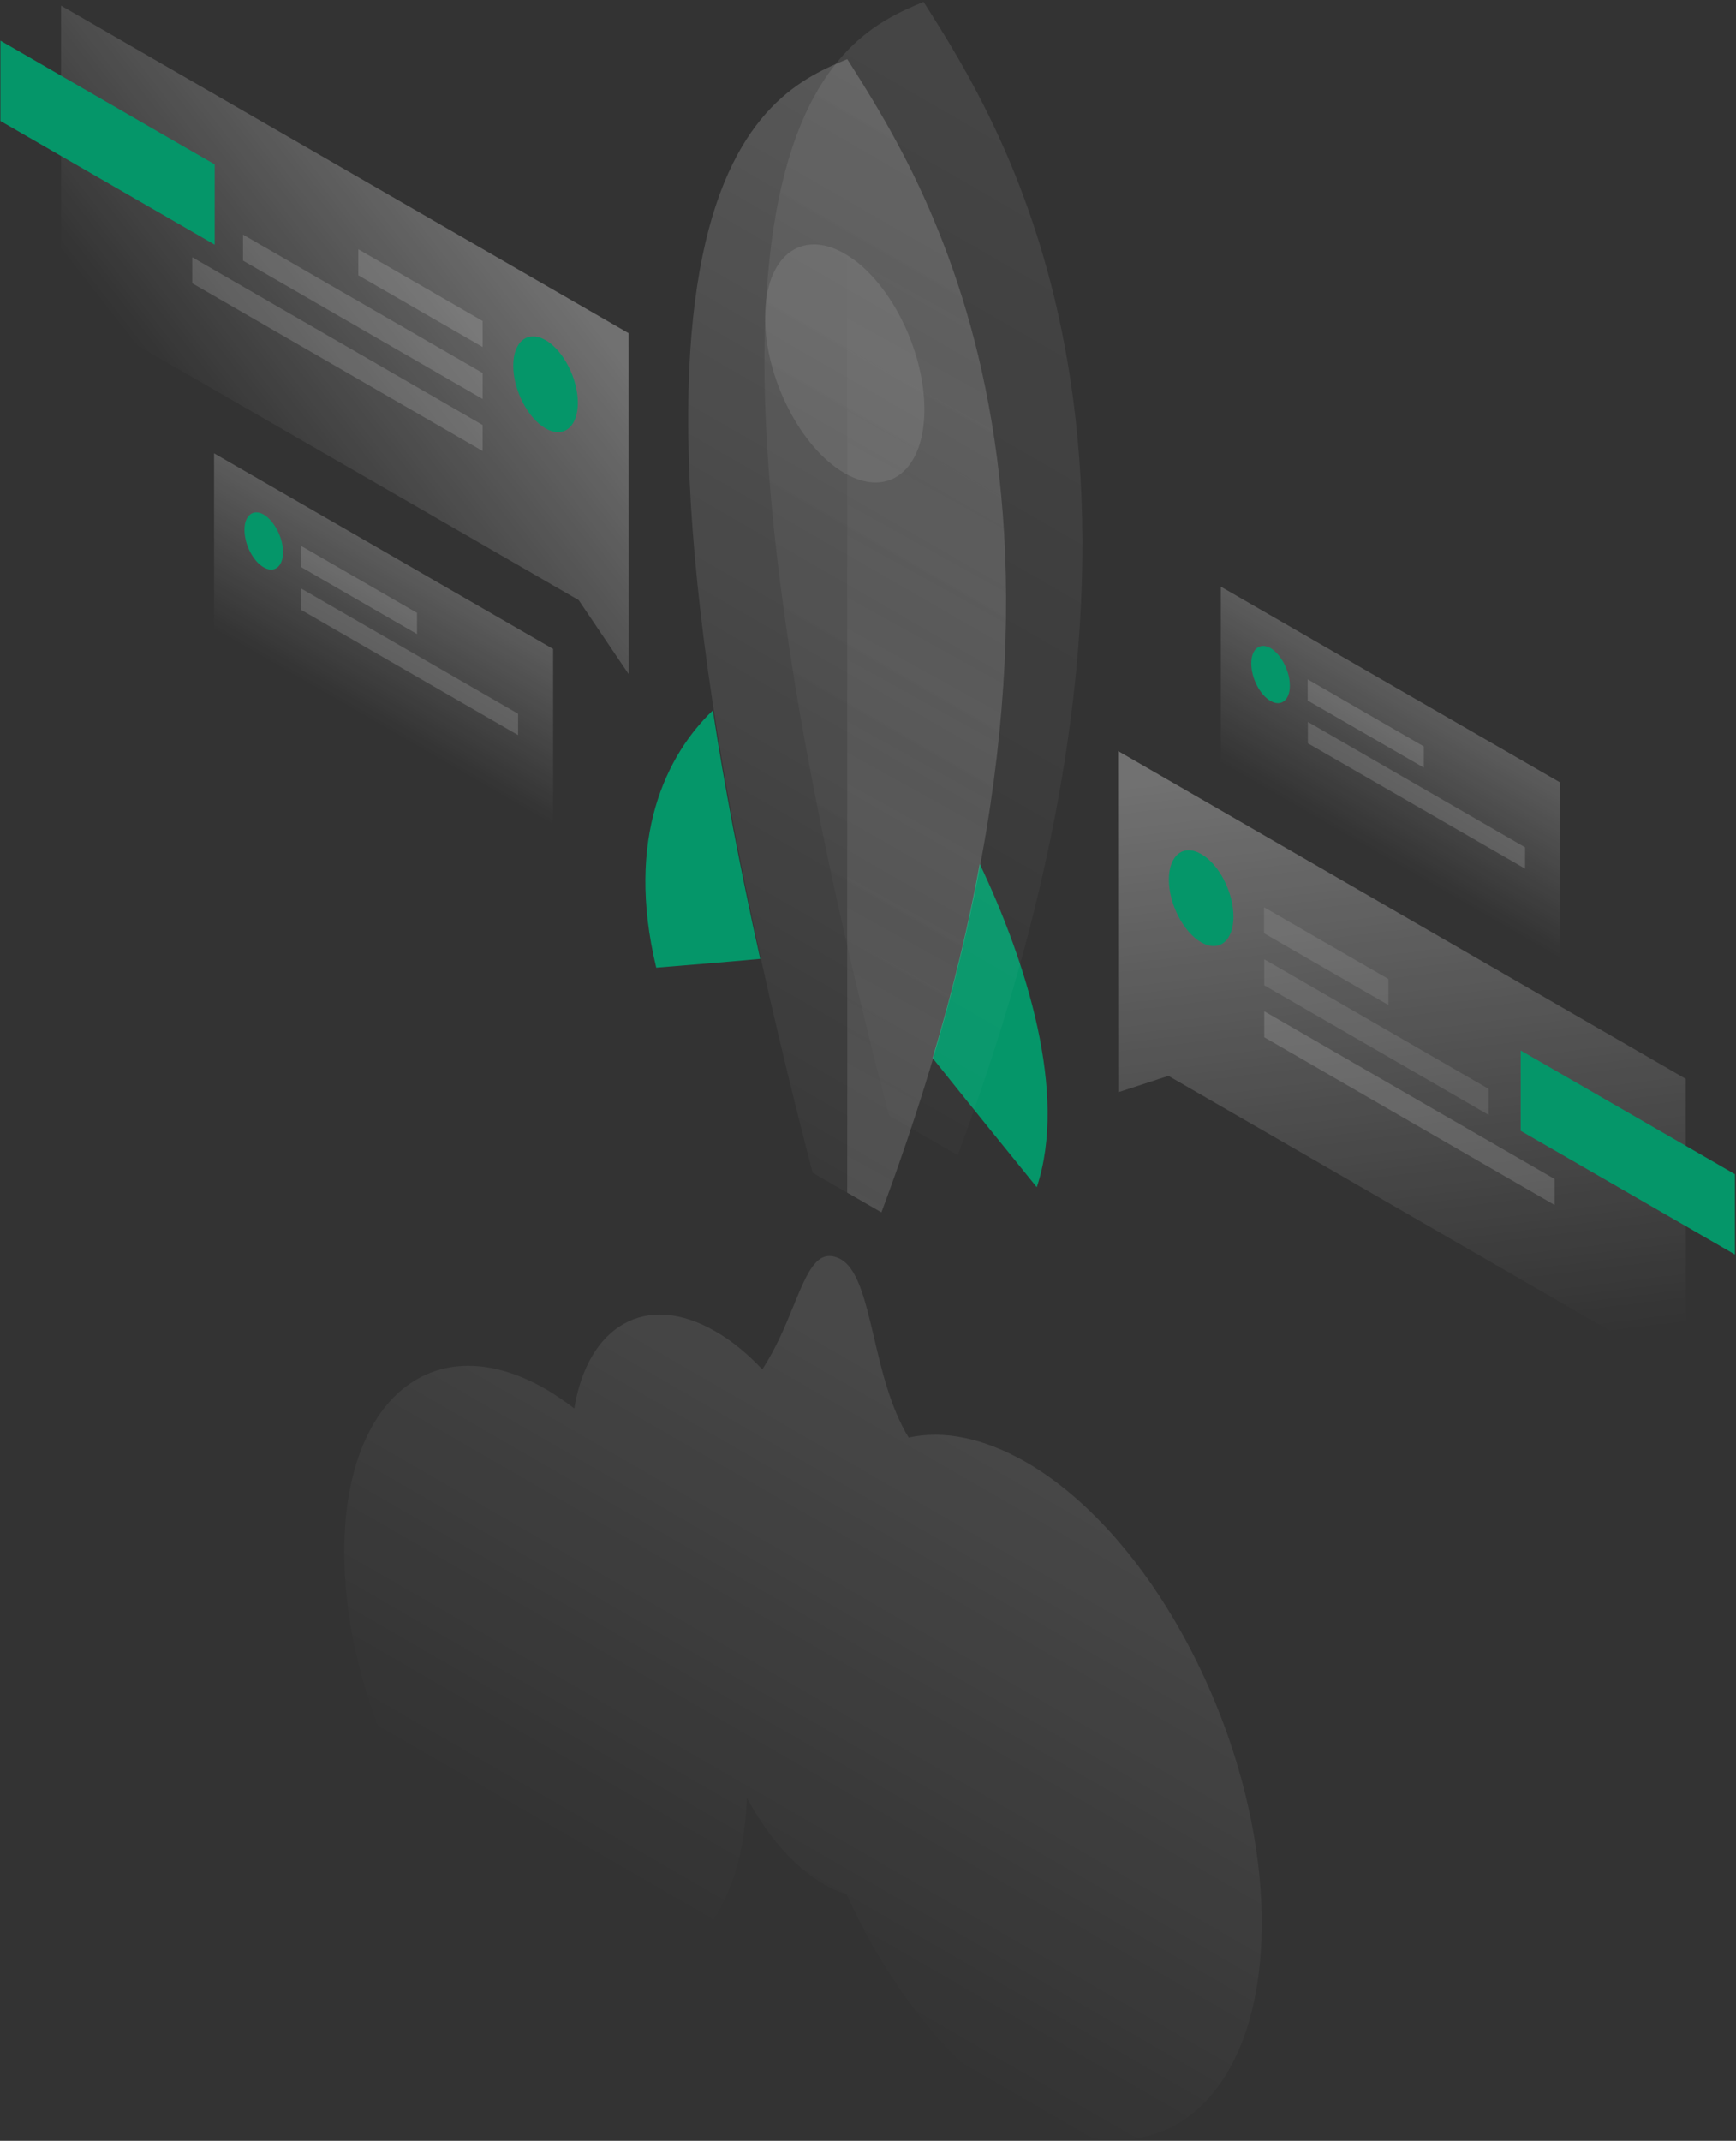 <?xml version="1.0" encoding="utf-8"?>
<!-- Generator: Adobe Illustrator 22.1.0, SVG Export Plug-In . SVG Version: 6.00 Build 0)  -->
<svg version="1.1" id="illustration" xmlns="http://www.w3.org/2000/svg" xmlns:xlink="http://www.w3.org/1999/xlink" x="0px"
	 y="0px" viewBox="0 0 828 1021" style="enable-background:new 0 0 828 1021;" xml:space="preserve">
<rect x="0" y="0" width="828" height="1021" fill="#333333" stroke="none"/>
<style type="text/css">
	.st0{fill:#059669;}
	.st1{fill:#059669;}
	.st2{opacity:0.2;fill:url(#SVGID_1_);enable-background:new    ;}
	.st3{opacity:0.1;fill:url(#SVGID_2_);enable-background:new    ;}
	.st4{opacity:0.15;fill:url(#SVGID_3_);enable-background:new    ;}
	.st5{opacity:0.1;fill:#FFFFFF;enable-background:new    ;}
	.st6{opacity:0.1;fill:url(#SVGID_4_);enable-background:new    ;}
	.st7{opacity:0.3;fill:url(#SVGID_5_);enable-background:new    ;}
	.st8{opacity:0.15;fill:#FFFFFF;enable-background:new    ;}
	.st9{opacity:0.3;fill:url(#SVGID_6_);enable-background:new    ;}
	.st10{opacity:0.2;fill:url(#SVGID_7_);enable-background:new    ;}
	.st11{opacity:0.2;fill:url(#SVGID_8_);enable-background:new    ;}
</style>
<path class="st0" d="M444.8,504.6c17.2,21.5,36.3,45.1,49.7,61.6c14.9-44.8-5-107.4-27.2-154.2C462,441.1,454.6,471.9,444.8,504.6z"
	/>
<path class="st1" d="M340,338.8c-22.1,21.2-41.9,60.8-27,122.7c13.4-1.1,32.4-2.6,49.6-4.2C352.8,413.3,345.4,374,340,338.8z"/>
<linearGradient id="SVGID_1_" gradientUnits="userSpaceOnUse" x1="548.2" y1="-184.97" x2="237.349" y2="353.583" gradientTransform="matrix(1 0 0 1 0 230)">
	<stop  offset="0" style="stop-color:#FFFFFF"/>
	<stop  offset="1" style="stop-color:#FFFFFF;stop-opacity:0"/>
</linearGradient>
<path class="st2" d="M387.6,559.3C264,84.7,365.7,44.4,404.1,28.2c38.4,60.6,140,218.2,16.3,550L387.6,559.3z"/>
<linearGradient id="SVGID_2_" gradientUnits="userSpaceOnUse" x1="584.583" y1="-212.267" x2="273.732" y2="326.286" gradientTransform="matrix(1 0 0 1 0 230)">
	<stop  offset="0" style="stop-color:#FFFFFF"/>
	<stop  offset="1" style="stop-color:#FFFFFF;stop-opacity:0"/>
</linearGradient>
<path class="st3" d="M424,532C300.4,57.5,402,17.1,440.5,0.9c38.4,60.6,140,218.2,16.3,550L424,532z"/>
<linearGradient id="SVGID_3_" gradientUnits="userSpaceOnUse" x1="490.243" y1="-67.528" x2="250.28" y2="365.452" gradientTransform="matrix(1 0 0 1 0 230)">
	<stop  offset="0" style="stop-color:#FFFFFF;stop-opacity:0"/>
	<stop  offset="1" style="stop-color:#FFFFFF"/>
</linearGradient>
<path class="st4" d="M420.4,578.2c123.7-331.8,22.1-489.4-16.3-550v540.6L420.4,578.2z"/>
<path class="st5" d="M440.9,195.3c0,28.9-17,42.5-38,30.4s-38-45.4-38-74.3s17-42.5,38-30.4C423.9,133.1,440.9,166.4,440.9,195.3z"
	/>
<linearGradient id="SVGID_4_" gradientUnits="userSpaceOnUse" x1="467.715" y1="454.856" x2="333.452" y2="687.469" gradientTransform="matrix(1 0 0 1 0 230)">
	<stop  offset="0" style="stop-color:#FFFFFF"/>
	<stop  offset="1" style="stop-color:#FFFFFF;stop-opacity:0"/>
</linearGradient>
<path class="st6" d="M433.4,685.6c-8.7-14.2-12.9-32.2-16.6-48c-4.3-18.2-7.9-33.7-16.9-37.6c-10.3-4.5-14.9,6.9-21.4,22.7l0,0
	c-3.8,9.3-8.3,20.3-14.9,30.4c-7.1-7.5-14.6-13.7-22.5-18.2c-33.1-19.1-60.7-2.6-67.2,36.8c-4.5-3.4-9-6.5-13.6-9.2
	c-53.1-30.6-96.1,4.1-96.1,77.7c0,73.5,43,157.9,96,188.5c51.5,29.7,93.6-2.2,96-71.3c9.7,18,22.6,33.1,36.9,41.3
	c3.7,2.1,7.3,3.7,10.7,4.7c20.6,45.3,51.3,84.3,85.6,104.1c62,35.8,112.3-4.6,112.4-90.2c0-85.6-50.3-184.1-112.3-219.9
	C469,685.6,449.9,682,433.4,685.6z"/>
<linearGradient id="SVGID_5_" gradientUnits="userSpaceOnUse" x1="649.597" y1="132.77" x2="684.597" y2="416.636" gradientTransform="matrix(1 0 0 1 0 230)">
	<stop  offset="0" style="stop-color:#FFFFFF"/>
	<stop  offset="1" style="stop-color:#FFFFFF;stop-opacity:0"/>
</linearGradient>
<path class="st7" d="M533.3,358.2L804,514.5l0.1,141.1L557.3,513.1l-23.9,7.8L533.3,358.2z"/>
<path class="st0" d="M725.3,539.3V501l102.2,59v38.3L725.3,539.3z"/>
<path class="st5" d="M602.9,432.7l59.3,34.2v12.4l-59.3-34.2V432.7z"/>
<path class="st5" d="M603,457.5l107,61.8v12.4l-107-61.8V457.5z"/>
<path class="st8" d="M603,482.3l138.5,80v12.4l-138.5-80V482.3z"/>
<path class="st0" d="M588.3,437.2c0,11.6-6.9,17.1-15.4,12.2s-15.4-18.3-15.4-29.9s6.9-17.1,15.4-12.2
	C581.5,412.2,588.3,425.6,588.3,437.2z"/>
<linearGradient id="SVGID_6_" gradientUnits="userSpaceOnUse" x1="240.783" y1="-127.578" x2="101.001" y2="-18.133" gradientTransform="matrix(1 0 0 1 0 230)">
	<stop  offset="0" style="stop-color:#FFFFFF"/>
	<stop  offset="1" style="stop-color:#FFFFFF;stop-opacity:0"/>
</linearGradient>
<path class="st9" d="M299.8,158.9L29.1,2.7l0.1,141.1L276,286.2l23.9,35.4L299.8,158.9z"/>
<path class="st1" d="M0.2,57.7V19.4l102.2,59v38.3L0.2,57.7z"/>
<path class="st8" d="M230.2,153.1l-59.3-34.2v12.4l59.3,34.2V153.1z"/>
<path class="st8" d="M230.2,177.9l-114.3-66v12.4l114.3,66V177.9z"/>
<path class="st8" d="M230.2,202.7l-138.5-80v12.4l138.5,80V202.7z"/>
<path class="st1" d="M244.8,174.4c0,11.6,6.9,25,15.4,29.9c8.5,4.9,15.4-0.6,15.4-12.2c0-11.6-6.9-25-15.4-29.9
	C251.7,157.4,244.8,162.8,244.8,174.4z"/>
<linearGradient id="SVGID_7_" gradientUnits="userSpaceOnUse" x1="201.185" y1="43.358" x2="164.715" y2="106.541" gradientTransform="matrix(1 0 0 1 0 230)">
	<stop  offset="0" style="stop-color:#FFFFFF"/>
	<stop  offset="1" style="stop-color:#FFFFFF;stop-opacity:0"/>
</linearGradient>
<path class="st10" d="M263.8,309.5l-161.7-93.3v84.2l161.7,93.3V309.5z"/>
<path class="st8" d="M143.5,260.3l55.4,32v10.1l-55.4-32V260.3z"/>
<path class="st8" d="M143.5,280.6l103.6,59.8v10.2l-103.6-59.8V280.6z"/>
<path class="st1" d="M135,263.3c0,6.9-4.1,10.2-9.2,7.3c-5.1-2.9-9.2-10.9-9.2-17.9c0-6.9,4.1-10.2,9.2-7.3
	C130.8,248.4,135,256.4,135,263.3z"/>
<linearGradient id="SVGID_8_" gradientUnits="userSpaceOnUse" x1="681.406" y1="106.971" x2="644.908" y2="170.204" gradientTransform="matrix(1 0 0 1 0 230)">
	<stop  offset="0" style="stop-color:#FFFFFF"/>
	<stop  offset="1" style="stop-color:#FFFFFF;stop-opacity:0"/>
</linearGradient>
<path class="st11" d="M744,373.1l-161.7-93.3V364L744,457.4V373.1z"/>
<path class="st8" d="M623.7,324l55.4,32v10.1l-55.4-32V324z"/>
<path class="st8" d="M623.8,344.3l103.6,59.8v10.2l-103.6-59.8V344.3z"/>
<path class="st0" d="M615.2,327c0,6.9-4.1,10.2-9.2,7.3c-5.1-2.9-9.2-10.9-9.2-17.9c0-6.9,4.1-10.2,9.2-7.3
	C611.1,312.1,615.2,320.1,615.2,327z"/>
</svg>
